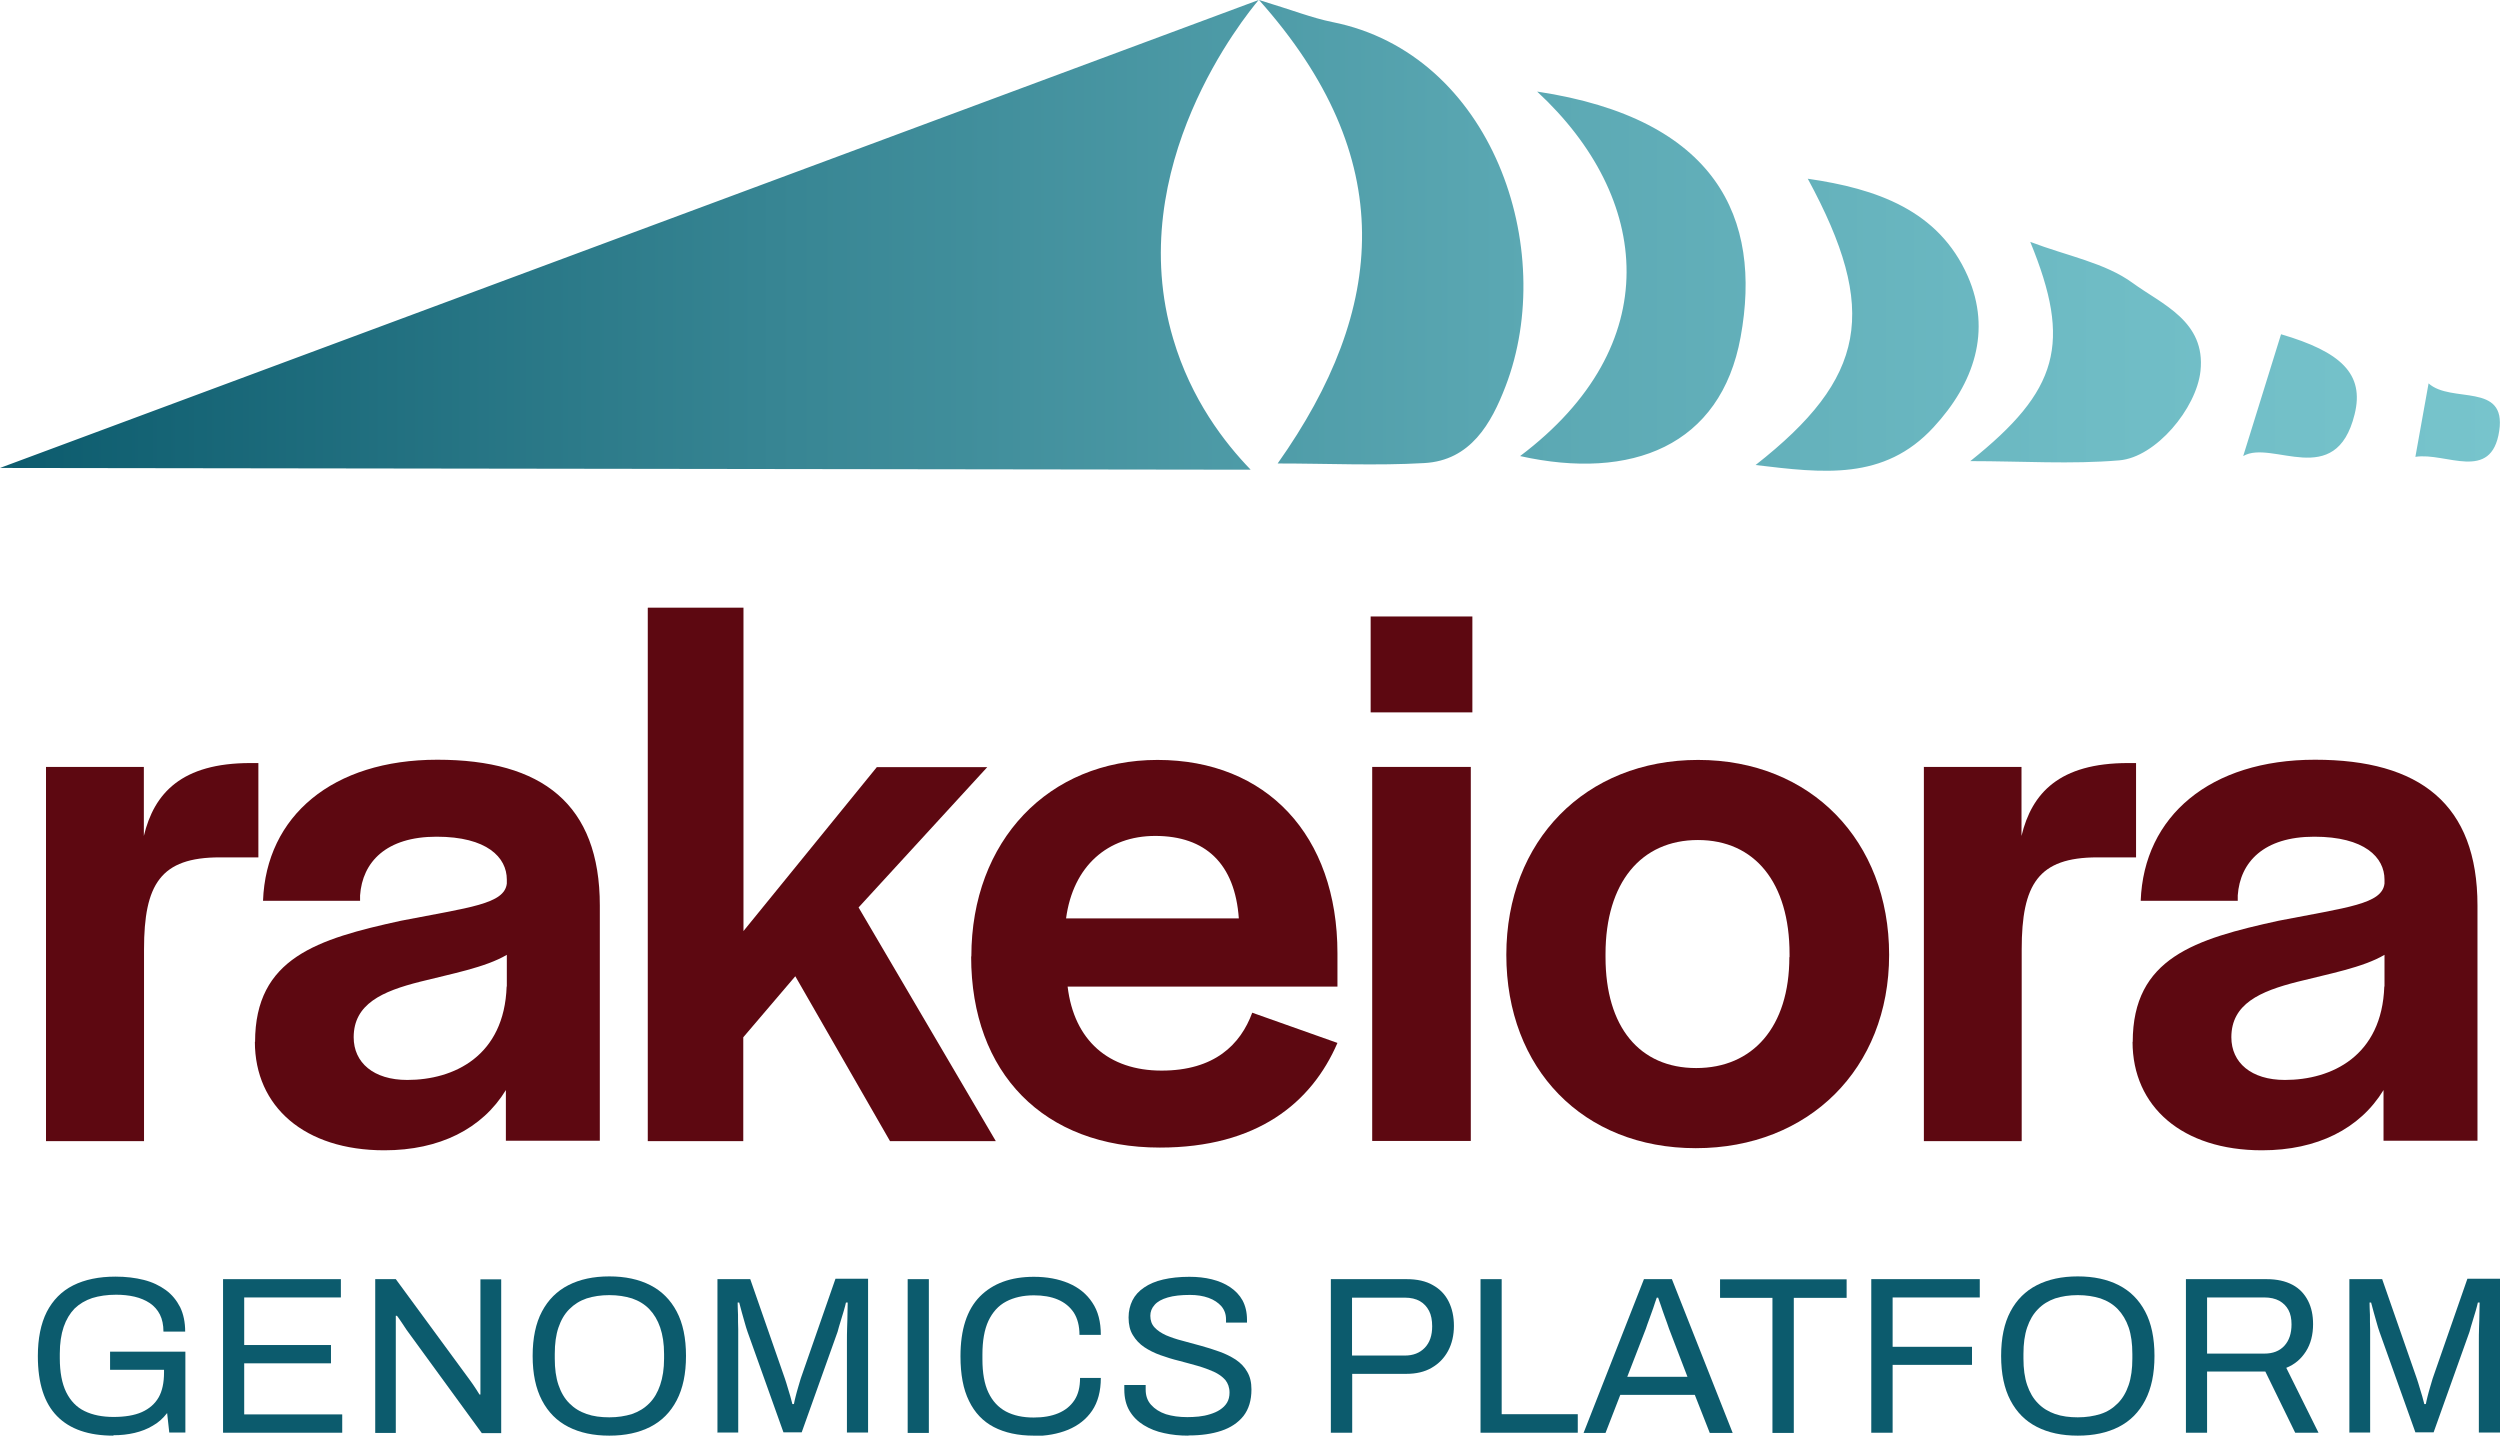 <svg xmlns="http://www.w3.org/2000/svg" width="100" height="58" viewBox="0 0 100 58" fill="none">
  <g clip-path="url(#clip0_102_762)">
    <path d="M53.288 0.881C52.481 0.717 51.697 0.405 50.361 0C55.975 6.291 55.486 12.349 51.106 18.539C53.117 18.539 55.051 18.633 56.969 18.523C58.824 18.422 59.655 16.933 60.222 15.452C62.334 9.963 59.694 2.152 53.288 0.881ZM61.495 3.672C66.061 7.905 66.674 13.822 60.804 18.243C65.254 19.233 68.833 17.845 69.625 13.479C70.495 8.724 68.662 4.748 61.495 3.664V3.672ZM78.71 11.047C77.545 8.404 75.06 7.547 72.311 7.149C75.169 12.419 74.656 15.124 70.223 18.601C72.909 18.921 75.363 19.241 77.343 17.089C78.966 15.335 79.672 13.238 78.71 11.047ZM85.309 11.32C84.199 10.509 82.701 10.244 81.21 9.675C82.879 13.737 82.351 15.623 78.811 18.445C80.891 18.445 82.84 18.578 84.774 18.414C86.233 18.29 87.856 16.34 88.019 14.844C88.237 12.848 86.482 12.177 85.309 11.32ZM91.242 13.37C90.698 15.117 90.193 16.738 89.728 18.243C90.877 17.564 93.431 19.631 94.184 16.574C94.588 14.953 93.633 14.072 91.242 13.37ZM97.143 15.335C96.956 16.372 96.801 17.245 96.615 18.274C97.826 18.079 99.658 19.311 99.969 17.237C100.264 15.273 98.051 16.153 97.143 15.335ZM0 18.718C16.678 18.742 33.349 18.765 50.027 18.788C48.987 17.713 47.644 15.982 46.929 13.557C44.879 6.673 49.818 0.631 50.346 0C33.566 6.237 16.779 12.482 0 18.718Z" fill="url(#paint0_linear_102_762)"/>
    <path d="M4.535 57.426C3.548 57.426 2.795 57.169 2.283 56.646C1.77 56.124 1.514 55.329 1.514 54.245C1.514 53.544 1.631 52.951 1.871 52.475C2.112 52.008 2.461 51.649 2.927 51.415C3.393 51.181 3.96 51.065 4.62 51.065C5.039 51.065 5.412 51.111 5.754 51.197C6.095 51.283 6.383 51.423 6.631 51.602C6.879 51.782 7.066 52.016 7.206 52.288C7.338 52.561 7.407 52.889 7.407 53.263H6.538C6.538 52.998 6.491 52.772 6.398 52.585C6.305 52.398 6.165 52.242 5.994 52.125C5.816 52.008 5.614 51.922 5.381 51.867C5.148 51.813 4.9 51.789 4.643 51.789C4.286 51.789 3.968 51.836 3.688 51.922C3.409 52.016 3.176 52.156 2.982 52.343C2.795 52.538 2.648 52.78 2.547 53.076C2.446 53.372 2.392 53.731 2.392 54.144V54.331C2.392 54.885 2.477 55.337 2.648 55.688C2.819 56.031 3.059 56.288 3.385 56.444C3.704 56.6 4.092 56.678 4.542 56.678C4.993 56.678 5.381 56.615 5.676 56.483C5.971 56.35 6.196 56.155 6.344 55.898C6.491 55.641 6.561 55.306 6.561 54.9V54.791H4.403V54.066H7.415V57.301H6.771L6.685 56.522C6.522 56.732 6.336 56.904 6.111 57.028C5.893 57.161 5.645 57.255 5.381 57.317C5.117 57.379 4.837 57.41 4.535 57.41V57.426Z" fill="#0C5B6D"/>
    <path d="M8.922 57.317V51.166H13.635V51.898H9.768V53.801H13.239V54.533H9.768V56.576H13.689V57.309H8.922V57.317Z" fill="#0C5B6D"/>
    <path d="M15.009 57.317V51.166H15.832L18.806 55.219C18.806 55.219 18.876 55.313 18.922 55.383C18.969 55.453 19.016 55.523 19.062 55.594C19.109 55.664 19.148 55.726 19.179 55.781H19.217V51.173H20.048V57.324H19.272L16.267 53.2C16.228 53.138 16.166 53.044 16.081 52.92C16.003 52.803 15.933 52.701 15.879 52.631H15.832V57.317H15.009Z" fill="#0C5B6D"/>
    <path d="M24.373 57.426C23.736 57.426 23.193 57.309 22.735 57.075C22.277 56.841 21.927 56.49 21.679 56.015C21.43 55.539 21.306 54.954 21.306 54.237C21.306 53.52 21.43 52.928 21.679 52.46C21.927 51.992 22.277 51.641 22.735 51.407C23.193 51.173 23.736 51.056 24.373 51.056C25.01 51.056 25.553 51.173 26.012 51.407C26.47 51.641 26.819 51.992 27.067 52.46C27.316 52.928 27.44 53.52 27.44 54.237C27.44 54.954 27.316 55.539 27.067 56.015C26.819 56.49 26.47 56.841 26.012 57.075C25.553 57.309 25.01 57.426 24.373 57.426ZM24.373 56.693C24.707 56.693 25.01 56.646 25.282 56.56C25.553 56.467 25.779 56.327 25.973 56.132C26.167 55.937 26.306 55.695 26.407 55.399C26.508 55.102 26.563 54.752 26.563 54.346V54.159C26.563 53.746 26.508 53.395 26.407 53.099C26.306 52.803 26.159 52.561 25.973 52.366C25.786 52.171 25.553 52.031 25.282 51.937C25.01 51.852 24.707 51.805 24.373 51.805C24.039 51.805 23.729 51.852 23.465 51.937C23.193 52.031 22.968 52.171 22.774 52.366C22.579 52.561 22.44 52.803 22.339 53.099C22.238 53.395 22.191 53.746 22.191 54.159V54.346C22.191 54.752 22.238 55.102 22.339 55.399C22.44 55.695 22.579 55.937 22.774 56.132C22.968 56.327 23.193 56.467 23.465 56.56C23.729 56.654 24.039 56.693 24.373 56.693Z" fill="#0C5B6D"/>
    <path d="M28.698 57.317V51.166H30.01L31.4 55.157C31.439 55.266 31.47 55.383 31.509 55.508C31.548 55.633 31.586 55.757 31.617 55.867C31.648 55.983 31.672 56.077 31.695 56.163H31.757C31.773 56.077 31.796 55.968 31.827 55.851C31.858 55.734 31.889 55.609 31.928 55.484C31.967 55.36 31.998 55.243 32.029 55.142L33.419 51.15H34.723V57.301H33.877V53.699C33.877 53.512 33.877 53.309 33.885 53.091C33.892 52.873 33.9 52.67 33.9 52.491C33.9 52.312 33.908 52.179 33.908 52.101H33.838C33.823 52.179 33.792 52.288 33.753 52.428C33.714 52.569 33.667 52.717 33.621 52.865C33.574 53.013 33.535 53.154 33.504 53.27L32.068 57.293H31.338L29.901 53.27C29.863 53.169 29.832 53.052 29.793 52.92C29.754 52.787 29.715 52.647 29.676 52.506C29.637 52.366 29.599 52.226 29.568 52.101H29.506C29.506 52.234 29.513 52.397 29.521 52.592C29.521 52.787 29.521 52.982 29.529 53.177C29.529 53.372 29.529 53.543 29.529 53.699V57.301H28.706L28.698 57.317Z" fill="#0C5B6D"/>
    <path d="M36.307 57.317V51.166H37.154V57.317H36.307Z" fill="#0C5B6D"/>
    <path d="M41.346 57.426C40.725 57.426 40.19 57.309 39.755 57.083C39.32 56.857 38.986 56.506 38.761 56.038C38.528 55.57 38.419 54.97 38.419 54.253C38.419 53.185 38.675 52.39 39.196 51.859C39.716 51.337 40.43 51.072 41.354 51.072C41.874 51.072 42.34 51.158 42.744 51.329C43.148 51.501 43.466 51.758 43.691 52.101C43.924 52.444 44.033 52.873 44.033 53.395H43.179C43.179 53.037 43.101 52.74 42.954 52.507C42.798 52.273 42.589 52.101 42.317 51.984C42.045 51.867 41.719 51.813 41.354 51.813C40.927 51.813 40.554 51.898 40.244 52.062C39.933 52.226 39.7 52.491 39.537 52.834C39.374 53.185 39.297 53.637 39.297 54.183V54.37C39.297 54.916 39.374 55.36 39.537 55.703C39.7 56.046 39.933 56.295 40.236 56.459C40.547 56.623 40.912 56.701 41.346 56.701C41.727 56.701 42.053 56.646 42.333 56.529C42.612 56.412 42.822 56.241 42.977 56.007C43.132 55.773 43.202 55.477 43.202 55.118H44.033C44.033 55.648 43.916 56.085 43.684 56.428C43.451 56.771 43.132 57.02 42.721 57.192C42.317 57.356 41.859 57.441 41.339 57.441L41.346 57.426Z" fill="#0C5B6D"/>
    <path d="M47.527 57.426C47.193 57.426 46.875 57.395 46.564 57.325C46.261 57.262 45.99 57.153 45.749 57.005C45.508 56.857 45.322 56.67 45.182 56.436C45.042 56.202 44.972 55.913 44.972 55.578C44.972 55.547 44.972 55.516 44.972 55.492C44.972 55.461 44.972 55.43 44.972 55.399H45.827C45.827 55.399 45.827 55.446 45.827 55.485C45.827 55.524 45.827 55.555 45.827 55.586C45.827 55.828 45.896 56.03 46.044 56.194C46.191 56.358 46.386 56.483 46.634 56.568C46.89 56.646 47.17 56.685 47.496 56.685C47.636 56.685 47.791 56.677 47.946 56.662C48.102 56.646 48.257 56.615 48.404 56.568C48.552 56.522 48.684 56.467 48.8 56.389C48.917 56.311 49.01 56.225 49.08 56.108C49.15 55.991 49.181 55.859 49.181 55.703C49.181 55.5 49.119 55.329 49.01 55.196C48.894 55.064 48.738 54.955 48.552 54.869C48.358 54.783 48.148 54.705 47.907 54.635C47.667 54.565 47.418 54.502 47.162 54.432C46.906 54.37 46.657 54.292 46.417 54.206C46.176 54.12 45.959 54.011 45.772 53.886C45.586 53.762 45.431 53.598 45.314 53.403C45.198 53.216 45.143 52.982 45.143 52.701C45.143 52.444 45.198 52.218 45.298 52.015C45.4 51.813 45.555 51.641 45.764 51.501C45.966 51.361 46.222 51.251 46.525 51.181C46.828 51.111 47.178 51.072 47.574 51.072C47.892 51.072 48.195 51.103 48.474 51.173C48.754 51.243 48.995 51.345 49.204 51.485C49.414 51.626 49.585 51.805 49.701 52.015C49.818 52.234 49.88 52.491 49.88 52.795V52.904H49.041V52.772C49.041 52.569 48.979 52.397 48.855 52.249C48.73 52.109 48.56 51.992 48.342 51.914C48.125 51.836 47.876 51.797 47.605 51.797C47.247 51.797 46.952 51.828 46.712 51.898C46.471 51.969 46.3 52.062 46.184 52.195C46.067 52.327 46.013 52.468 46.013 52.631C46.013 52.818 46.067 52.974 46.184 53.099C46.3 53.224 46.455 53.325 46.642 53.411C46.828 53.489 47.046 53.567 47.294 53.629C47.535 53.691 47.783 53.762 48.039 53.832C48.296 53.902 48.536 53.98 48.777 54.066C49.018 54.151 49.235 54.261 49.429 54.385C49.623 54.518 49.779 54.674 49.887 54.869C50.004 55.064 50.058 55.297 50.058 55.578C50.058 56.015 49.95 56.365 49.74 56.638C49.523 56.911 49.227 57.106 48.855 57.231C48.482 57.356 48.047 57.418 47.55 57.418L47.527 57.426Z" fill="#0C5B6D"/>
    <path d="M53.234 57.317V51.166H56.262C56.682 51.166 57.039 51.243 57.318 51.407C57.598 51.563 57.807 51.781 57.947 52.062C58.087 52.343 58.157 52.67 58.157 53.037C58.157 53.403 58.079 53.746 57.924 54.035C57.769 54.323 57.551 54.549 57.264 54.713C56.984 54.877 56.643 54.954 56.255 54.954H54.088V57.309H53.242L53.234 57.317ZM54.081 54.222H56.192C56.526 54.222 56.79 54.12 56.992 53.91C57.194 53.699 57.287 53.411 57.287 53.052C57.287 52.81 57.248 52.6 57.163 52.436C57.078 52.273 56.961 52.14 56.798 52.047C56.635 51.953 56.433 51.906 56.192 51.906H54.081V54.229V54.222Z" fill="#0C5B6D"/>
    <path d="M59.221 57.317V51.166H60.067V56.568H63.111V57.309H59.221V57.317Z" fill="#0C5B6D"/>
    <path d="M63.343 57.317L65.758 51.166H66.876L69.307 57.317H68.391L67.793 55.796H64.811L64.221 57.317H63.343ZM65.083 55.071H67.498L66.76 53.146C66.744 53.091 66.713 53.013 66.682 52.92C66.651 52.826 66.605 52.717 66.566 52.6C66.527 52.483 66.48 52.366 66.442 52.241C66.403 52.117 66.364 52.008 66.325 51.906H66.271C66.232 52.023 66.178 52.163 66.131 52.319C66.077 52.475 66.022 52.623 65.968 52.772C65.914 52.92 65.867 53.044 65.836 53.146L65.091 55.071H65.083Z" fill="#0C5B6D"/>
    <path d="M70.898 57.317V51.914H68.802V51.173H73.865V51.914H71.752V57.317H70.906H70.898Z" fill="#0C5B6D"/>
    <path d="M74.851 57.317V51.166H79.191V51.898H75.705V53.871H78.88V54.596H75.705V57.309H74.858L74.851 57.317Z" fill="#0C5B6D"/>
    <path d="M83.112 57.426C82.475 57.426 81.932 57.309 81.474 57.075C81.016 56.841 80.666 56.49 80.418 56.015C80.169 55.539 80.045 54.954 80.045 54.237C80.045 53.52 80.169 52.928 80.418 52.46C80.666 51.992 81.016 51.641 81.474 51.407C81.932 51.173 82.475 51.056 83.112 51.056C83.749 51.056 84.292 51.173 84.751 51.407C85.209 51.641 85.558 51.992 85.806 52.46C86.055 52.928 86.179 53.52 86.179 54.237C86.179 54.954 86.055 55.539 85.806 56.015C85.558 56.49 85.209 56.841 84.751 57.075C84.292 57.309 83.749 57.426 83.112 57.426ZM83.112 56.693C83.446 56.693 83.749 56.646 84.021 56.56C84.292 56.475 84.518 56.327 84.712 56.132C84.906 55.937 85.046 55.695 85.147 55.399C85.247 55.102 85.294 54.752 85.294 54.346V54.159C85.294 53.746 85.247 53.395 85.147 53.099C85.046 52.803 84.898 52.561 84.712 52.366C84.525 52.171 84.292 52.031 84.021 51.937C83.749 51.852 83.446 51.805 83.112 51.805C82.778 51.805 82.468 51.852 82.204 51.937C81.94 52.031 81.707 52.171 81.52 52.366C81.326 52.561 81.187 52.803 81.086 53.099C80.985 53.395 80.938 53.746 80.938 54.159V54.346C80.938 54.752 80.985 55.102 81.086 55.399C81.187 55.695 81.326 55.937 81.52 56.132C81.707 56.327 81.94 56.467 82.204 56.56C82.475 56.654 82.778 56.693 83.112 56.693Z" fill="#0C5B6D"/>
    <path d="M87.437 57.317V51.166H90.659C91.079 51.166 91.42 51.243 91.7 51.392C91.979 51.54 92.181 51.758 92.321 52.031C92.461 52.304 92.523 52.616 92.523 52.966C92.523 53.387 92.43 53.754 92.236 54.058C92.041 54.362 91.785 54.58 91.451 54.713L92.74 57.309H91.808L90.613 54.861H88.283V57.309H87.437V57.317ZM88.283 54.144H90.574C90.915 54.144 91.18 54.042 91.374 53.832C91.568 53.621 91.661 53.333 91.661 52.974C91.661 52.748 91.622 52.553 91.537 52.397C91.451 52.241 91.335 52.124 91.172 52.031C91.009 51.945 90.815 51.898 90.574 51.898H88.283V54.136V54.144Z" fill="#0C5B6D"/>
    <path d="M93.975 57.317V51.166H95.287L96.677 55.157C96.716 55.266 96.747 55.383 96.786 55.508C96.825 55.633 96.863 55.757 96.894 55.867C96.925 55.983 96.949 56.077 96.972 56.163H97.034C97.05 56.077 97.073 55.968 97.104 55.851C97.135 55.734 97.166 55.609 97.205 55.484C97.244 55.36 97.275 55.243 97.306 55.142L98.696 51.15H100V57.301H99.154V53.699C99.154 53.512 99.154 53.309 99.162 53.091C99.169 52.873 99.177 52.67 99.177 52.491C99.177 52.312 99.185 52.179 99.185 52.101H99.115C99.1 52.179 99.068 52.288 99.03 52.428C98.991 52.569 98.944 52.717 98.898 52.865C98.851 53.013 98.812 53.154 98.781 53.27L97.345 57.293H96.615L95.178 53.27C95.139 53.169 95.109 53.052 95.07 52.92C95.031 52.787 94.992 52.647 94.953 52.506C94.914 52.366 94.876 52.226 94.844 52.101H94.782C94.782 52.234 94.79 52.397 94.798 52.592C94.798 52.787 94.798 52.982 94.806 53.177C94.806 53.372 94.806 53.543 94.806 53.699V57.301H93.983L93.975 57.317Z" fill="#0C5B6D"/>
    <path d="M1.84 30.677H5.754V33.437C6.165 31.722 7.268 30.522 10.016 30.522H10.335V34.295H8.79C6.421 34.295 5.761 35.371 5.761 37.975V45.646H1.84V30.685V30.677Z" fill="#5D0811"/>
    <path d="M10.203 41.678C10.203 38.318 12.695 37.561 16.042 36.829C18.791 36.291 20.18 36.166 20.273 35.34V35.184C20.273 34.295 19.482 33.468 17.463 33.468C15.444 33.468 14.497 34.482 14.403 35.815V36.033H10.521C10.645 32.642 13.301 30.389 17.494 30.389C21.687 30.389 23.993 32.166 23.993 36.221V45.63H20.235V43.603C19.287 45.155 17.579 46.012 15.374 46.012C12.183 46.012 10.195 44.266 10.195 41.67L10.203 41.678ZM20.273 39.464V38.193C19.419 38.7 18.029 38.957 16.803 39.269C15.289 39.651 14.147 40.157 14.147 41.491C14.147 42.504 14.939 43.198 16.29 43.198C18.154 43.198 20.173 42.247 20.266 39.456L20.273 39.464Z" fill="#5D0811"/>
    <path d="M25.918 24.308H29.739V37.242L35.073 30.685H39.491L34.343 36.298L39.833 45.646H35.601L31.812 39.05L29.731 41.491V45.646H25.911V24.316L25.918 24.308Z" fill="#5D0811"/>
    <path d="M38.854 38.255C38.854 33.632 41.944 30.397 46.3 30.397C50.656 30.397 53.498 33.406 53.498 38.13V39.464H42.705C42.961 41.615 44.343 42.824 46.463 42.824C48.583 42.824 49.623 41.779 50.089 40.508L53.498 41.717C52.458 44.126 50.276 45.903 46.393 45.903C41.75 45.903 38.846 42.925 38.846 38.263L38.854 38.255ZM49.553 36.735C49.398 34.552 48.226 33.437 46.207 33.437C44.312 33.437 42.923 34.638 42.643 36.735H49.553Z" fill="#5D0811"/>
    <path d="M54.826 24.659H58.895V28.495H54.826V24.659ZM54.888 30.677H58.832V45.638H54.888V30.677Z" fill="#5D0811"/>
    <path d="M60.253 38.193C60.253 33.632 63.413 30.397 67.925 30.397C72.436 30.397 75.565 33.632 75.565 38.193C75.565 42.754 72.343 45.927 67.831 45.927C63.32 45.927 60.253 42.754 60.253 38.193ZM71.582 38.286V38.162C71.582 35.308 70.192 33.601 67.917 33.601C65.642 33.601 64.221 35.308 64.221 38.162V38.286C64.221 41.077 65.58 42.722 67.847 42.722C70.114 42.722 71.574 41.077 71.574 38.286H71.582Z" fill="#5D0811"/>
    <path d="M76.947 30.677H80.86V33.437C81.272 31.722 82.374 30.522 85.123 30.522H85.442V34.295H83.896C81.528 34.295 80.868 35.371 80.868 37.975V45.646H76.955V30.685L76.947 30.677Z" fill="#5D0811"/>
    <path d="M85.309 41.678C85.309 38.318 87.802 37.561 91.148 36.829C93.897 36.291 95.287 36.166 95.38 35.34V35.184C95.38 34.295 94.588 33.468 92.569 33.468C90.551 33.468 89.603 34.482 89.51 35.815V36.033H85.628C85.752 32.642 88.408 30.389 92.6 30.389C96.793 30.389 99.099 32.166 99.099 36.221V45.63H95.341V43.603C94.394 45.155 92.686 46.012 90.481 46.012C87.29 46.012 85.302 44.266 85.302 41.67L85.309 41.678ZM95.38 39.464V38.193C94.526 38.7 93.136 38.957 91.909 39.269C90.395 39.651 89.254 40.157 89.254 41.491C89.254 42.504 90.046 43.198 91.397 43.198C93.26 43.198 95.279 42.247 95.372 39.456L95.38 39.464Z" fill="#5D0811"/>
  </g>
  <defs>
    <linearGradient id="paint0_linear_102_762" x1="0" y1="9.418" x2="99.992" y2="9.418" gradientUnits="userSpaceOnUse">
      <stop stop-color="#0C5B6D"/>
      <stop offset="0.31" stop-color="#378593"/>
      <stop offset="0.6" stop-color="#5AA7B2"/>
      <stop offset="0.84" stop-color="#6FBCC5"/>
      <stop offset="1" stop-color="#77C4CC"/>
    </linearGradient>
    <clipPath id="clip0_102_762">
      <rect width="100" height="57.426" fill="white"/>
    </clipPath>
  </defs>
</svg>
